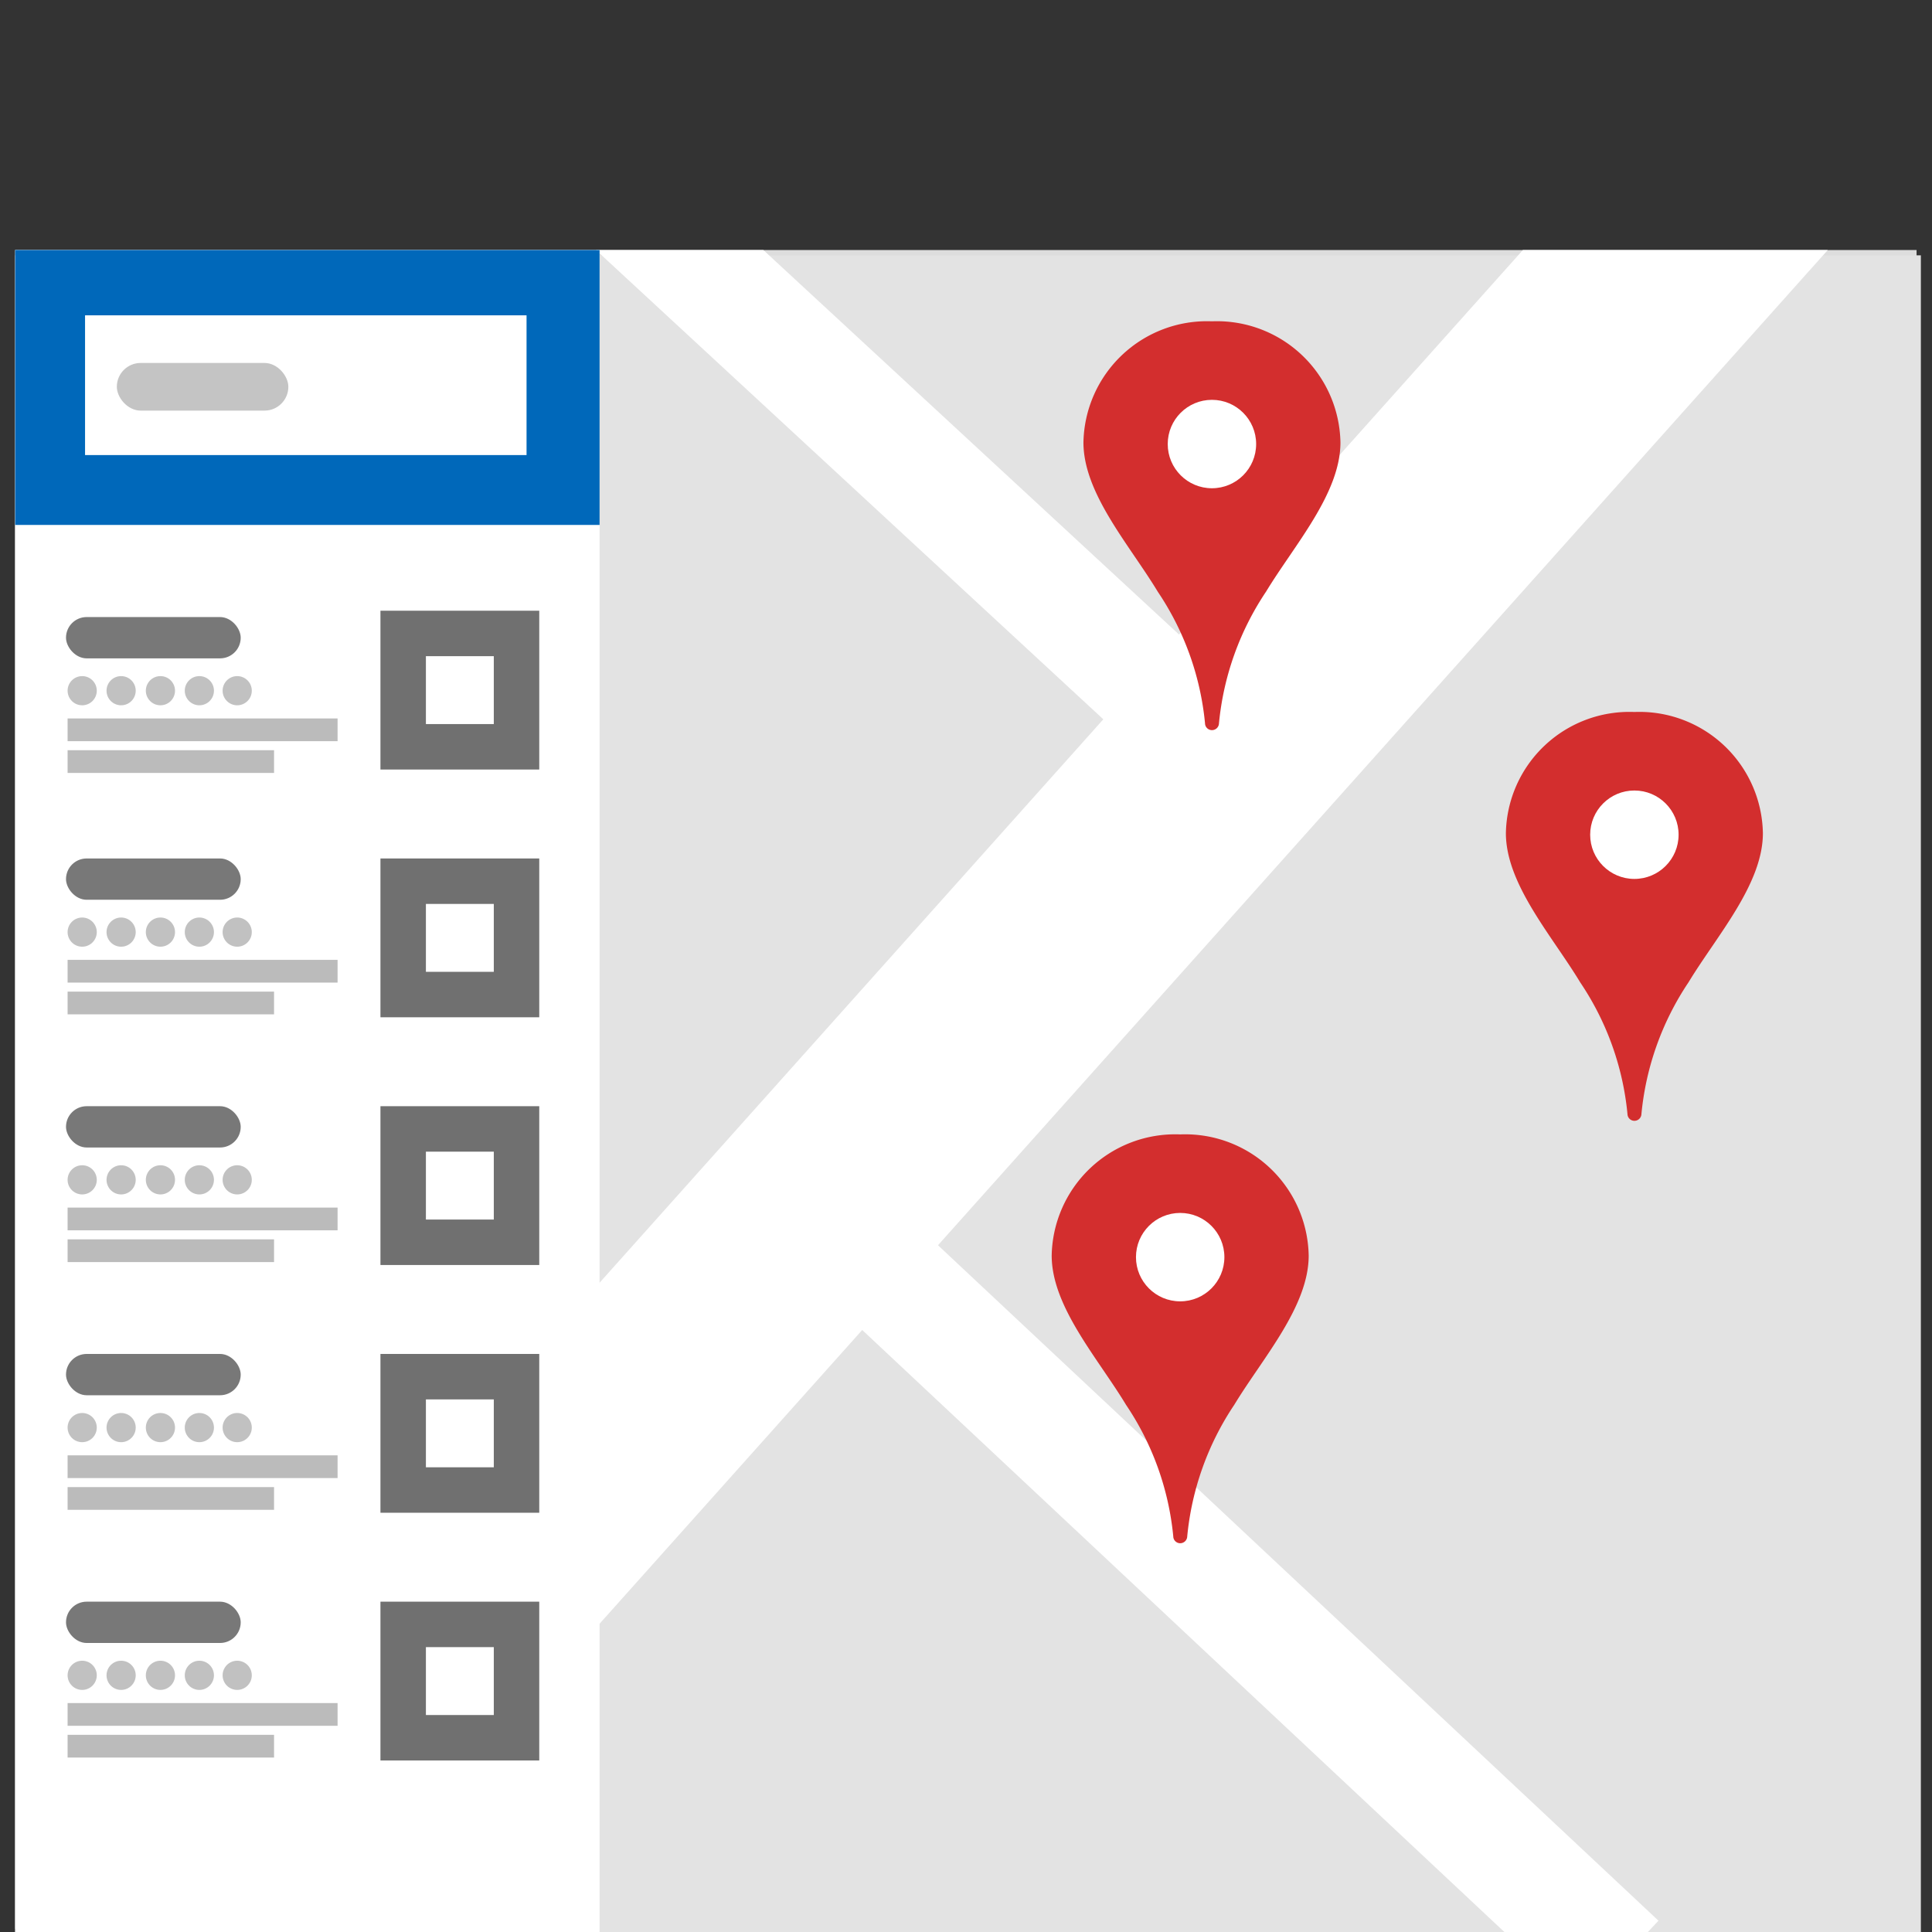 <?xml version="1.0" encoding="utf-8"?>
<svg xmlns="http://www.w3.org/2000/svg" xmlns:xlink="http://www.w3.org/1999/xlink" width="85" height="85" viewBox="0 0 85 85">
  <rect x="0" y="0" width="85" height="85" fill="#333333" stroke="none"/>
  <defs>
    <clipPath id="clip-path">
      <rect id="Rectangle_1007" data-name="Rectangle 1007" width="85" height="74" transform="translate(288 3287)" fill="#fff"/>
    </clipPath>
    <clipPath id="clip-path-2">
      <rect id="Rectangle_1006" data-name="Rectangle 1006" width="83.843" height="74.061" transform="translate(1029 4666)" fill="#fff"/>
    </clipPath>
    <clipPath id="clip-Saisie">
      <rect width="85" height="85"/>
    </clipPath>
  </defs>
  <g id="Saisie" clip-path="url(#clip-Saisie)">
    <g id="Groupe_de_masques_27" data-name="Groupe de masques 27" transform="translate(-288 -3276)" clip-path="url(#clip-path)">
      <g id="Groupe_478" data-name="Groupe 478">
        <g id="Groupe_de_masques_26" data-name="Groupe de masques 26" transform="translate(-740.332 -1379.061)" clip-path="url(#clip-path-2)">
          <g id="Groupe_477" data-name="Groupe 477" transform="translate(1028.81 4663.997)">
            <rect id="iStock-820609122" width="83.843" height="74.061" transform="translate(0 1.863)" fill="#ddd"/>
            <rect id="Rectangle_991" data-name="Rectangle 991" width="83.982" height="73.773" transform="translate(0.05 2.297)" fill="#e3e3e3"/>
            <path id="Tracé_585" data-name="Tracé 585" d="M2265.893,7202.582l-70.9,79.3" transform="translate(-2189.55 -7204)" fill="none" stroke="#fff" stroke-width="10"/>
            <path id="Tracé_586" data-name="Tracé 586" d="M2224.9,7229.45l35.75,33.515" transform="translate(-2189.872 -7185.575)" fill="none" stroke="#fff" stroke-width="5"/>
            <path id="Tracé_587" data-name="Tracé 587" d="M2224.9,7229.45l25.966,24.018" transform="translate(-2197.707 -7229.45)" fill="none" stroke="#fff" stroke-width="5"/>
            <g id="Groupe_469" data-name="Groupe 469" transform="translate(45.792 40.973)">
              <path id="Tracé_588" data-name="Tracé 588" d="M5.658,17.987H5.649a.305.305,0,0,1-.3-.3A12.487,12.487,0,0,0,3.272,11.9C2.034,9.849,0,7.58,0,5.33A5.435,5.435,0,0,1,5.644,0h.019a5.435,5.435,0,0,1,5.644,5.33c0,2.25-2.034,4.519-3.272,6.563a12.541,12.541,0,0,0-2.072,5.794A.309.309,0,0,1,5.658,17.987Z" transform="translate(0 0)" fill="#d32e2e" fill-rule="evenodd"/>
              <ellipse id="Ellipse_516" data-name="Ellipse 516" cx="1.945" cy="1.945" rx="1.945" ry="1.945" transform="translate(3.708 3.455)" fill="#fff"/>
            </g>
            <g id="Groupe_470" data-name="Groupe 470" transform="translate(47.189 5.2)">
              <path id="Tracé_589" data-name="Tracé 589" d="M5.658,17.987H5.649a.305.305,0,0,1-.3-.3A12.487,12.487,0,0,0,3.272,11.9C2.034,9.849,0,7.58,0,5.33A5.435,5.435,0,0,1,5.644,0h.019a5.435,5.435,0,0,1,5.644,5.33c0,2.25-2.034,4.519-3.272,6.563a12.541,12.541,0,0,0-2.072,5.794A.309.309,0,0,1,5.658,17.987Z" transform="translate(0 0)" fill="#d32e2e" fill-rule="evenodd"/>
              <ellipse id="Ellipse_517" data-name="Ellipse 517" cx="1.945" cy="1.945" rx="1.945" ry="1.945" transform="translate(3.708 3.455)" fill="#fff"/>
            </g>
            <g id="Groupe_471" data-name="Groupe 471" transform="translate(65.775 22.388)">
              <path id="Tracé_590" data-name="Tracé 590" d="M5.658,17.987H5.649a.305.305,0,0,1-.3-.3A12.487,12.487,0,0,0,3.272,11.9C2.034,9.849,0,7.58,0,5.33A5.435,5.435,0,0,1,5.644,0h.019a5.435,5.435,0,0,1,5.644,5.33c0,2.25-2.034,4.519-3.272,6.563a12.541,12.541,0,0,0-2.072,5.794A.309.309,0,0,1,5.658,17.987Z" transform="translate(0 0)" fill="#d32e2e" fill-rule="evenodd"/>
              <ellipse id="Ellipse_518" data-name="Ellipse 518" cx="1.945" cy="1.945" rx="1.945" ry="1.945" transform="translate(3.708 3.455)" fill="#fff"/>
            </g>
            <rect id="Rectangle_992" data-name="Rectangle 992" width="25.851" height="74.201" transform="translate(0.05 1.863)" fill="#fff"/>
            <rect id="Rectangle_993" data-name="Rectangle 993" width="25.851" height="12.297" transform="translate(0.05 1.863)" fill="#0068ba"/>
            <g id="Rectangle_994" data-name="Rectangle 994" transform="translate(16.26 17.933)" fill="none" stroke="#707070" stroke-width="2">
              <rect width="6.987" height="6.987" stroke="none"/>
              <rect x="1" y="1" width="4.987" height="4.987" fill="none"/>
            </g>
            <g id="Rectangle_995" data-name="Rectangle 995" transform="translate(16.26 28.833)" fill="none" stroke="#707070" stroke-width="2">
              <rect width="6.987" height="6.987" stroke="none"/>
              <rect x="1" y="1" width="4.987" height="4.987" fill="none"/>
            </g>
            <g id="Rectangle_996" data-name="Rectangle 996" transform="translate(16.26 39.732)" fill="none" stroke="#707070" stroke-width="2">
              <rect width="6.987" height="6.987" stroke="none"/>
              <rect x="1" y="1" width="4.987" height="4.987" fill="none"/>
            </g>
            <g id="Rectangle_997" data-name="Rectangle 997" transform="translate(16.26 50.632)" fill="none" stroke="#707070" stroke-width="2">
              <rect width="6.987" height="6.987" stroke="none"/>
              <rect x="1" y="1" width="4.987" height="4.987" fill="none"/>
            </g>
            <g id="Rectangle_998" data-name="Rectangle 998" transform="translate(16.26 61.531)" fill="none" stroke="#707070" stroke-width="2">
              <rect width="6.987" height="6.987" stroke="none"/>
              <rect x="1" y="1" width="4.987" height="4.987" fill="none"/>
            </g>
            <rect id="Rectangle_999" data-name="Rectangle 999" width="19.424" height="6.148" transform="translate(3.264 4.937)" fill="#fff"/>
            <g id="Groupe_472" data-name="Groupe 472" transform="translate(2.426 28.833)">
              <rect id="Rectangle_1000" data-name="Rectangle 1000" width="7.686" height="1.817" rx="0.908" fill="#787878"/>
              <line id="Ligne_227" data-name="Ligne 227" x2="11.878" transform="translate(0.07 4.961)" fill="none" stroke="#bbb" stroke-width="1"/>
              <line id="Ligne_228" data-name="Ligne 228" x2="9.083" transform="translate(0.07 6.358)" fill="none" stroke="#bbb" stroke-width="1"/>
              <ellipse id="Ellipse_519" data-name="Ellipse 519" cx="0.642" cy="0.642" rx="0.642" ry="0.642" transform="translate(0.07 2.598)" fill="#c1c1c1"/>
              <ellipse id="Ellipse_520" data-name="Ellipse 520" cx="0.642" cy="0.642" rx="0.642" ry="0.642" transform="translate(3.512 2.598)" fill="#c1c1c1"/>
              <ellipse id="Ellipse_521" data-name="Ellipse 521" cx="0.642" cy="0.642" rx="0.642" ry="0.642" transform="translate(1.783 2.598)" fill="#c1c1c1"/>
              <ellipse id="Ellipse_522" data-name="Ellipse 522" cx="0.642" cy="0.642" rx="0.642" ry="0.642" transform="translate(5.225 2.598)" fill="#c1c1c1"/>
              <ellipse id="Ellipse_523" data-name="Ellipse 523" cx="0.642" cy="0.642" rx="0.642" ry="0.642" transform="translate(6.89 2.598)" fill="#c1c1c1"/>
            </g>
            <g id="Groupe_473" data-name="Groupe 473" transform="translate(2.426 18.212)">
              <rect id="Rectangle_1001" data-name="Rectangle 1001" width="7.686" height="1.817" rx="0.908" fill="#787878"/>
              <line id="Ligne_229" data-name="Ligne 229" x2="11.878" transform="translate(0.07 4.961)" fill="none" stroke="#bbb" stroke-width="1"/>
              <line id="Ligne_230" data-name="Ligne 230" x2="9.083" transform="translate(0.07 6.358)" fill="none" stroke="#bbb" stroke-width="1"/>
              <ellipse id="Ellipse_524" data-name="Ellipse 524" cx="0.642" cy="0.642" rx="0.642" ry="0.642" transform="translate(0.07 2.598)" fill="#c1c1c1"/>
              <ellipse id="Ellipse_525" data-name="Ellipse 525" cx="0.642" cy="0.642" rx="0.642" ry="0.642" transform="translate(3.512 2.598)" fill="#c1c1c1"/>
              <ellipse id="Ellipse_526" data-name="Ellipse 526" cx="0.642" cy="0.642" rx="0.642" ry="0.642" transform="translate(1.783 2.598)" fill="#c1c1c1"/>
              <ellipse id="Ellipse_527" data-name="Ellipse 527" cx="0.642" cy="0.642" rx="0.642" ry="0.642" transform="translate(5.225 2.598)" fill="#c1c1c1"/>
              <ellipse id="Ellipse_528" data-name="Ellipse 528" cx="0.642" cy="0.642" rx="0.642" ry="0.642" transform="translate(6.89 2.598)" fill="#c1c1c1"/>
            </g>
            <g id="Groupe_474" data-name="Groupe 474" transform="translate(2.426 39.732)">
              <rect id="Rectangle_1002" data-name="Rectangle 1002" width="7.686" height="1.817" rx="0.908" transform="translate(0 0)" fill="#787878"/>
              <line id="Ligne_231" data-name="Ligne 231" x2="11.878" transform="translate(0.07 4.961)" fill="none" stroke="#bbb" stroke-width="1"/>
              <line id="Ligne_232" data-name="Ligne 232" x2="9.083" transform="translate(0.07 6.358)" fill="none" stroke="#bbb" stroke-width="1"/>
              <ellipse id="Ellipse_529" data-name="Ellipse 529" cx="0.642" cy="0.642" rx="0.642" ry="0.642" transform="translate(0.07 2.598)" fill="#c1c1c1"/>
              <ellipse id="Ellipse_530" data-name="Ellipse 530" cx="0.642" cy="0.642" rx="0.642" ry="0.642" transform="translate(3.512 2.598)" fill="#c1c1c1"/>
              <ellipse id="Ellipse_531" data-name="Ellipse 531" cx="0.642" cy="0.642" rx="0.642" ry="0.642" transform="translate(1.783 2.598)" fill="#c1c1c1"/>
              <ellipse id="Ellipse_532" data-name="Ellipse 532" cx="0.642" cy="0.642" rx="0.642" ry="0.642" transform="translate(5.225 2.598)" fill="#c1c1c1"/>
              <ellipse id="Ellipse_533" data-name="Ellipse 533" cx="0.642" cy="0.642" rx="0.642" ry="0.642" transform="translate(6.89 2.598)" fill="#c1c1c1"/>
            </g>
            <g id="Groupe_475" data-name="Groupe 475" transform="translate(2.426 50.632)">
              <rect id="Rectangle_1003" data-name="Rectangle 1003" width="7.686" height="1.817" rx="0.908" fill="#787878"/>
              <line id="Ligne_233" data-name="Ligne 233" x2="11.878" transform="translate(0.07 4.961)" fill="none" stroke="#bbb" stroke-width="1"/>
              <path id="Tracé_591" data-name="Tracé 591" d="M0,0H9.083" transform="translate(0.07 6.358)" fill="none" stroke="#bbb" stroke-width="1"/>
              <ellipse id="Ellipse_534" data-name="Ellipse 534" cx="0.642" cy="0.642" rx="0.642" ry="0.642" transform="translate(0.07 2.598)" fill="#c1c1c1"/>
              <ellipse id="Ellipse_535" data-name="Ellipse 535" cx="0.642" cy="0.642" rx="0.642" ry="0.642" transform="translate(3.512 2.598)" fill="#c1c1c1"/>
              <ellipse id="Ellipse_536" data-name="Ellipse 536" cx="0.642" cy="0.642" rx="0.642" ry="0.642" transform="translate(1.783 2.598)" fill="#c1c1c1"/>
              <ellipse id="Ellipse_537" data-name="Ellipse 537" cx="0.642" cy="0.642" rx="0.642" ry="0.642" transform="translate(5.225 2.598)" fill="#c1c1c1"/>
              <ellipse id="Ellipse_538" data-name="Ellipse 538" cx="0.642" cy="0.642" rx="0.642" ry="0.642" transform="translate(6.89 2.598)" fill="#c1c1c1"/>
            </g>
            <g id="Groupe_476" data-name="Groupe 476" transform="translate(2.426 61.531)">
              <rect id="Rectangle_1004" data-name="Rectangle 1004" width="7.686" height="1.817" rx="0.908" transform="translate(0 0)" fill="#787878"/>
              <line id="Ligne_234" data-name="Ligne 234" x2="11.878" transform="translate(0.07 4.961)" fill="none" stroke="#bbb" stroke-width="1"/>
              <path id="Tracé_592" data-name="Tracé 592" d="M0,0H9.083" transform="translate(0.07 6.358)" fill="none" stroke="#bbb" stroke-width="1"/>
              <ellipse id="Ellipse_539" data-name="Ellipse 539" cx="0.642" cy="0.642" rx="0.642" ry="0.642" transform="translate(0.07 2.598)" fill="#c1c1c1"/>
              <ellipse id="Ellipse_540" data-name="Ellipse 540" cx="0.642" cy="0.642" rx="0.642" ry="0.642" transform="translate(3.512 2.598)" fill="#c1c1c1"/>
              <ellipse id="Ellipse_541" data-name="Ellipse 541" cx="0.642" cy="0.642" rx="0.642" ry="0.642" transform="translate(1.783 2.598)" fill="#c1c1c1"/>
              <ellipse id="Ellipse_542" data-name="Ellipse 542" cx="0.642" cy="0.642" rx="0.642" ry="0.642" transform="translate(5.225 2.598)" fill="#c1c1c1"/>
              <ellipse id="Ellipse_543" data-name="Ellipse 543" cx="0.642" cy="0.642" rx="0.642" ry="0.642" transform="translate(6.89 2.598)" fill="#c1c1c1"/>
            </g>
            <rect id="Rectangle_1005" data-name="Rectangle 1005" width="7.546" height="2.096" rx="1.048" transform="translate(4.662 7.033)" fill="#c4c4c4"/>
          </g>
        </g>
      </g>
    </g>
  </g>
</svg>

